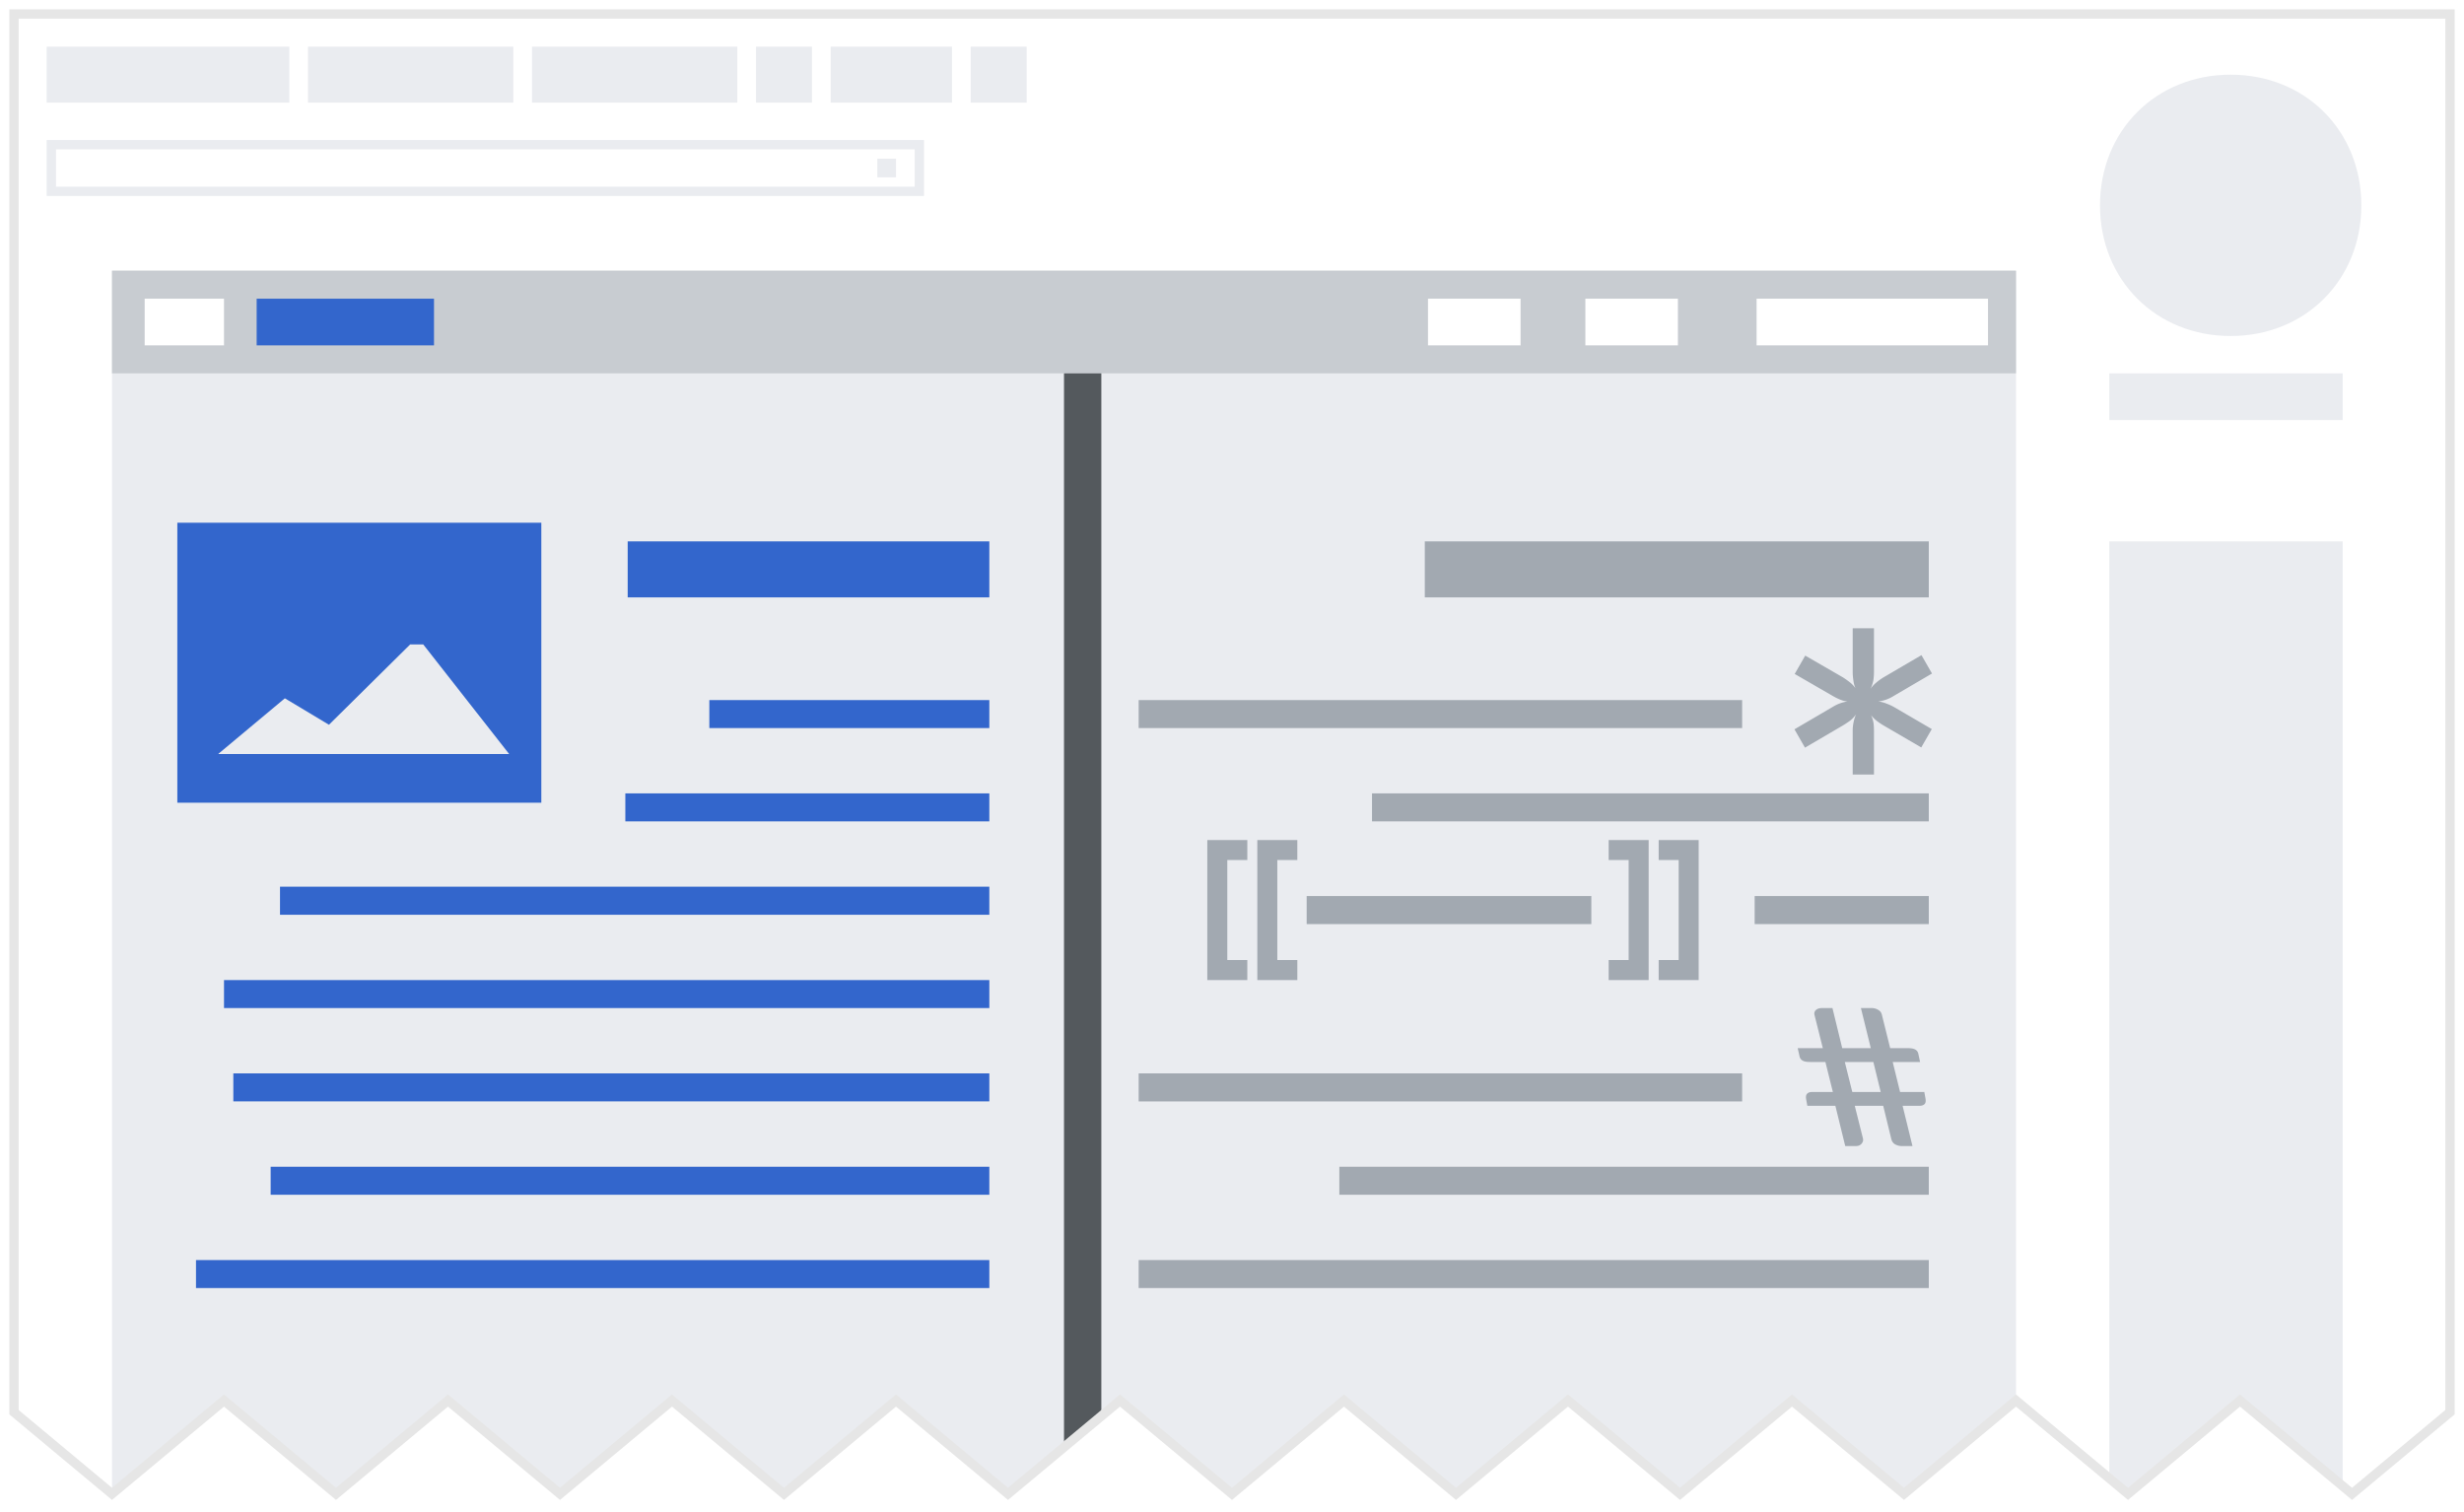 <svg width="264" height="162" fill="none" xmlns="http://www.w3.org/2000/svg"><rect width="100%" height="100%" fill="#333333" stroke="none"/><g clip-path="url(#a)"><path fill="#fff" d="M264 0H0v162h264z"/><path d="m.5 162.25 263-.5V.5H.5v161.75Z" fill="#fff"/><path d="M253 22c0-8-6-14-14-14s-14 6-14 14 6 14 14 14 14-6 14-14Zm-27 23v-5h25v5h-25ZM226 163V58h25v106h-25M31 5H5v6h26V5Zm24 0H33v6h22V5Zm24 0H57v6h22V5Zm23 0H89v6h13V5ZM87 5h-6v6h6V5Zm23 0h-6v6h6V5ZM6 16v4h92v-4H6Zm-1-1h94v6H5v-6Z" fill="#EAECF0"/><path d="M96 17h-2v2h2v-2ZM12 162.496V29h204v133l-204 .496Z" fill="#EAECF0"/><path d="M216 29H12v11h204V29Z" fill="#C8CCD1"/><path d="M213 32h-24.793v5H213v-5Zm-33.223 0h-9.917v5h9.917v-5Zm-16.86 0H153v5h9.917v-5ZM24 32h-8.5v5H24v-5Z" fill="#fff"/><path d="M46.5 32h-19v5h19v-5Z" fill="#36C"/><path d="m192.262 78.134 1.128 1.968 4.058-2.376c.271-.165.536-.341.792-.528.24-.192.45-.419.623-.672a4.52 4.52 0 0 0-.36 1.8v4.656h2.28V78.35c0-.32-.016-.616-.048-.888a3.216 3.216 0 0 0-.264-.84c.175.223.377.425.6.6.237.184.486.353.746.504l4.032 2.352 1.128-1.968-4.032-2.352a5.543 5.543 0 0 0-.84-.384 3.113 3.113 0 0 0-.864-.216 4.148 4.148 0 0 0 1.703-.624L207 72.158l-1.13-1.968-4.056 2.376c-.288.176-.544.36-.768.552-.24.192-.448.416-.624.672.129-.276.226-.566.288-.864.049-.31.073-.623.073-.936v-4.68h-2.28v4.632c0 .32.024.632.072.936.032.289.105.572.216.84a3.18 3.18 0 0 0-.6-.624 9.531 9.531 0 0 0-.742-.528l-4.032-2.328-1.128 1.968 4.032 2.328c.27.16.543.296.815.408.259.113.535.186.816.216-.542.064-1.086.264-1.63.6l-4.056 2.376M182 90h-4.286v2.143h2.143v10.714h-2.143V105H182V90Zm-5.358 0h-4.286v2.143h2.144v10.714h-2.144V105h4.286V90ZM133.641 90h-4.286l-.001 15h4.286v-2.143h-2.143V92.143h2.144V90ZM138.999 90h-4.287l.002 15H139v-2.143h-2.144V92.143h2.143V90ZM197.657 113.777h3.06l.787 3.212h-3.045l-.8-3.212h-.002Zm-5.047-1.482.194.855a.672.672 0 0 0 .323.473c.172.103.437.154.8.154h1.652l.8 3.212h-2.195c-.267 0-.456.066-.568.196-.12.124-.15.336-.09.638l.116.649h3.005l1.058 4.313h1.136c.122 0 .237-.02.35-.061a.806.806 0 0 0 .258-.186.848.848 0 0 0 .154-.278.654.654 0 0 0-.013-.34l-.865-3.448h3.048l.865 3.552c.069.274.21.47.426.586.226.119.479.18.735.175h1.11l-1.058-4.313h1.783c.258 0 .448-.062.568-.185.121-.124.151-.34.09-.649l-.117-.649h-2.595l-.789-3.212h2.932l-.181-.844a.686.686 0 0 0-.323-.484c-.172-.102-.439-.154-.8-.154h-1.899l-.89-3.583a.786.786 0 0 0-.388-.514 1.328 1.328 0 0 0-.722-.196h-1.136l1.058 4.293h-3.06l-1.047-4.293h-1.123c-.275 0-.49.069-.645.206-.155.137-.206.316-.155.535l.89 3.552h-2.697M206.657 58h-54v6h54v-6Zm-20 57.001H122v3h64.657v-3Zm20 20H122v3h84.657v-3Zm0-10H143.5v3h63.157v-3Zm-20-50H122v3h64.657v-3Zm20 10H147v3h59.657v-3ZM140 96h30.5v3H140v-3ZM188 96h18.657v3H188v-3Z" fill="#A2A9B1"/><path fill="#54595D" d="M118 40h-4v122h4z"/><path d="M19 56.001h39v30H19v-30Zm26.348 13.043h-1.402l-8.701 8.604-4.725-2.834-7.117 5.943v.025h31.148l-9.203-11.738ZM24 105h82v3H24v-3ZM25 115h81v3H25v-3ZM29 125h77v3H29v-3ZM21 135h85v3H21v-3ZM76 75.001h30v3H76v-3ZM67 85.001h39v3H67v-3ZM30 95.001h76v3H30v-3ZM67.252 58H106v5.999H67.252V58Z" fill="#36C"/><path d="M264-.5h.5v163H-.5V-.5H264ZM23.68 150.315l.32-.267.32.267L36 160.048l11.68-9.733.32-.267.32.267L60 160.048l11.68-9.733.32-.267.32.267L84 160.048l11.68-9.733.32-.267.32.267 11.68 9.733 11.68-9.733.32-.267.32.267 11.68 9.733 11.68-9.733.32-.267.32.267 11.68 9.733 11.68-9.733.32-.267.32.267 11.68 9.733 11.68-9.733.32-.267.32.267 11.68 9.733 11.68-9.733.32-.267.32.267 11.68 9.733 11.68-9.733.32-.267.32.267 11.68 9.733 10.5-8.751V1.5H1.5v149.799l10.5 8.749 11.68-9.733Z" fill="#fff" stroke="#E6E6E6"/></g><defs><clipPath id="a"><path fill="#fff" transform="matrix(-1 0 0 1 264 0)" d="M0 0h264v162H0z"/></clipPath></defs></svg>